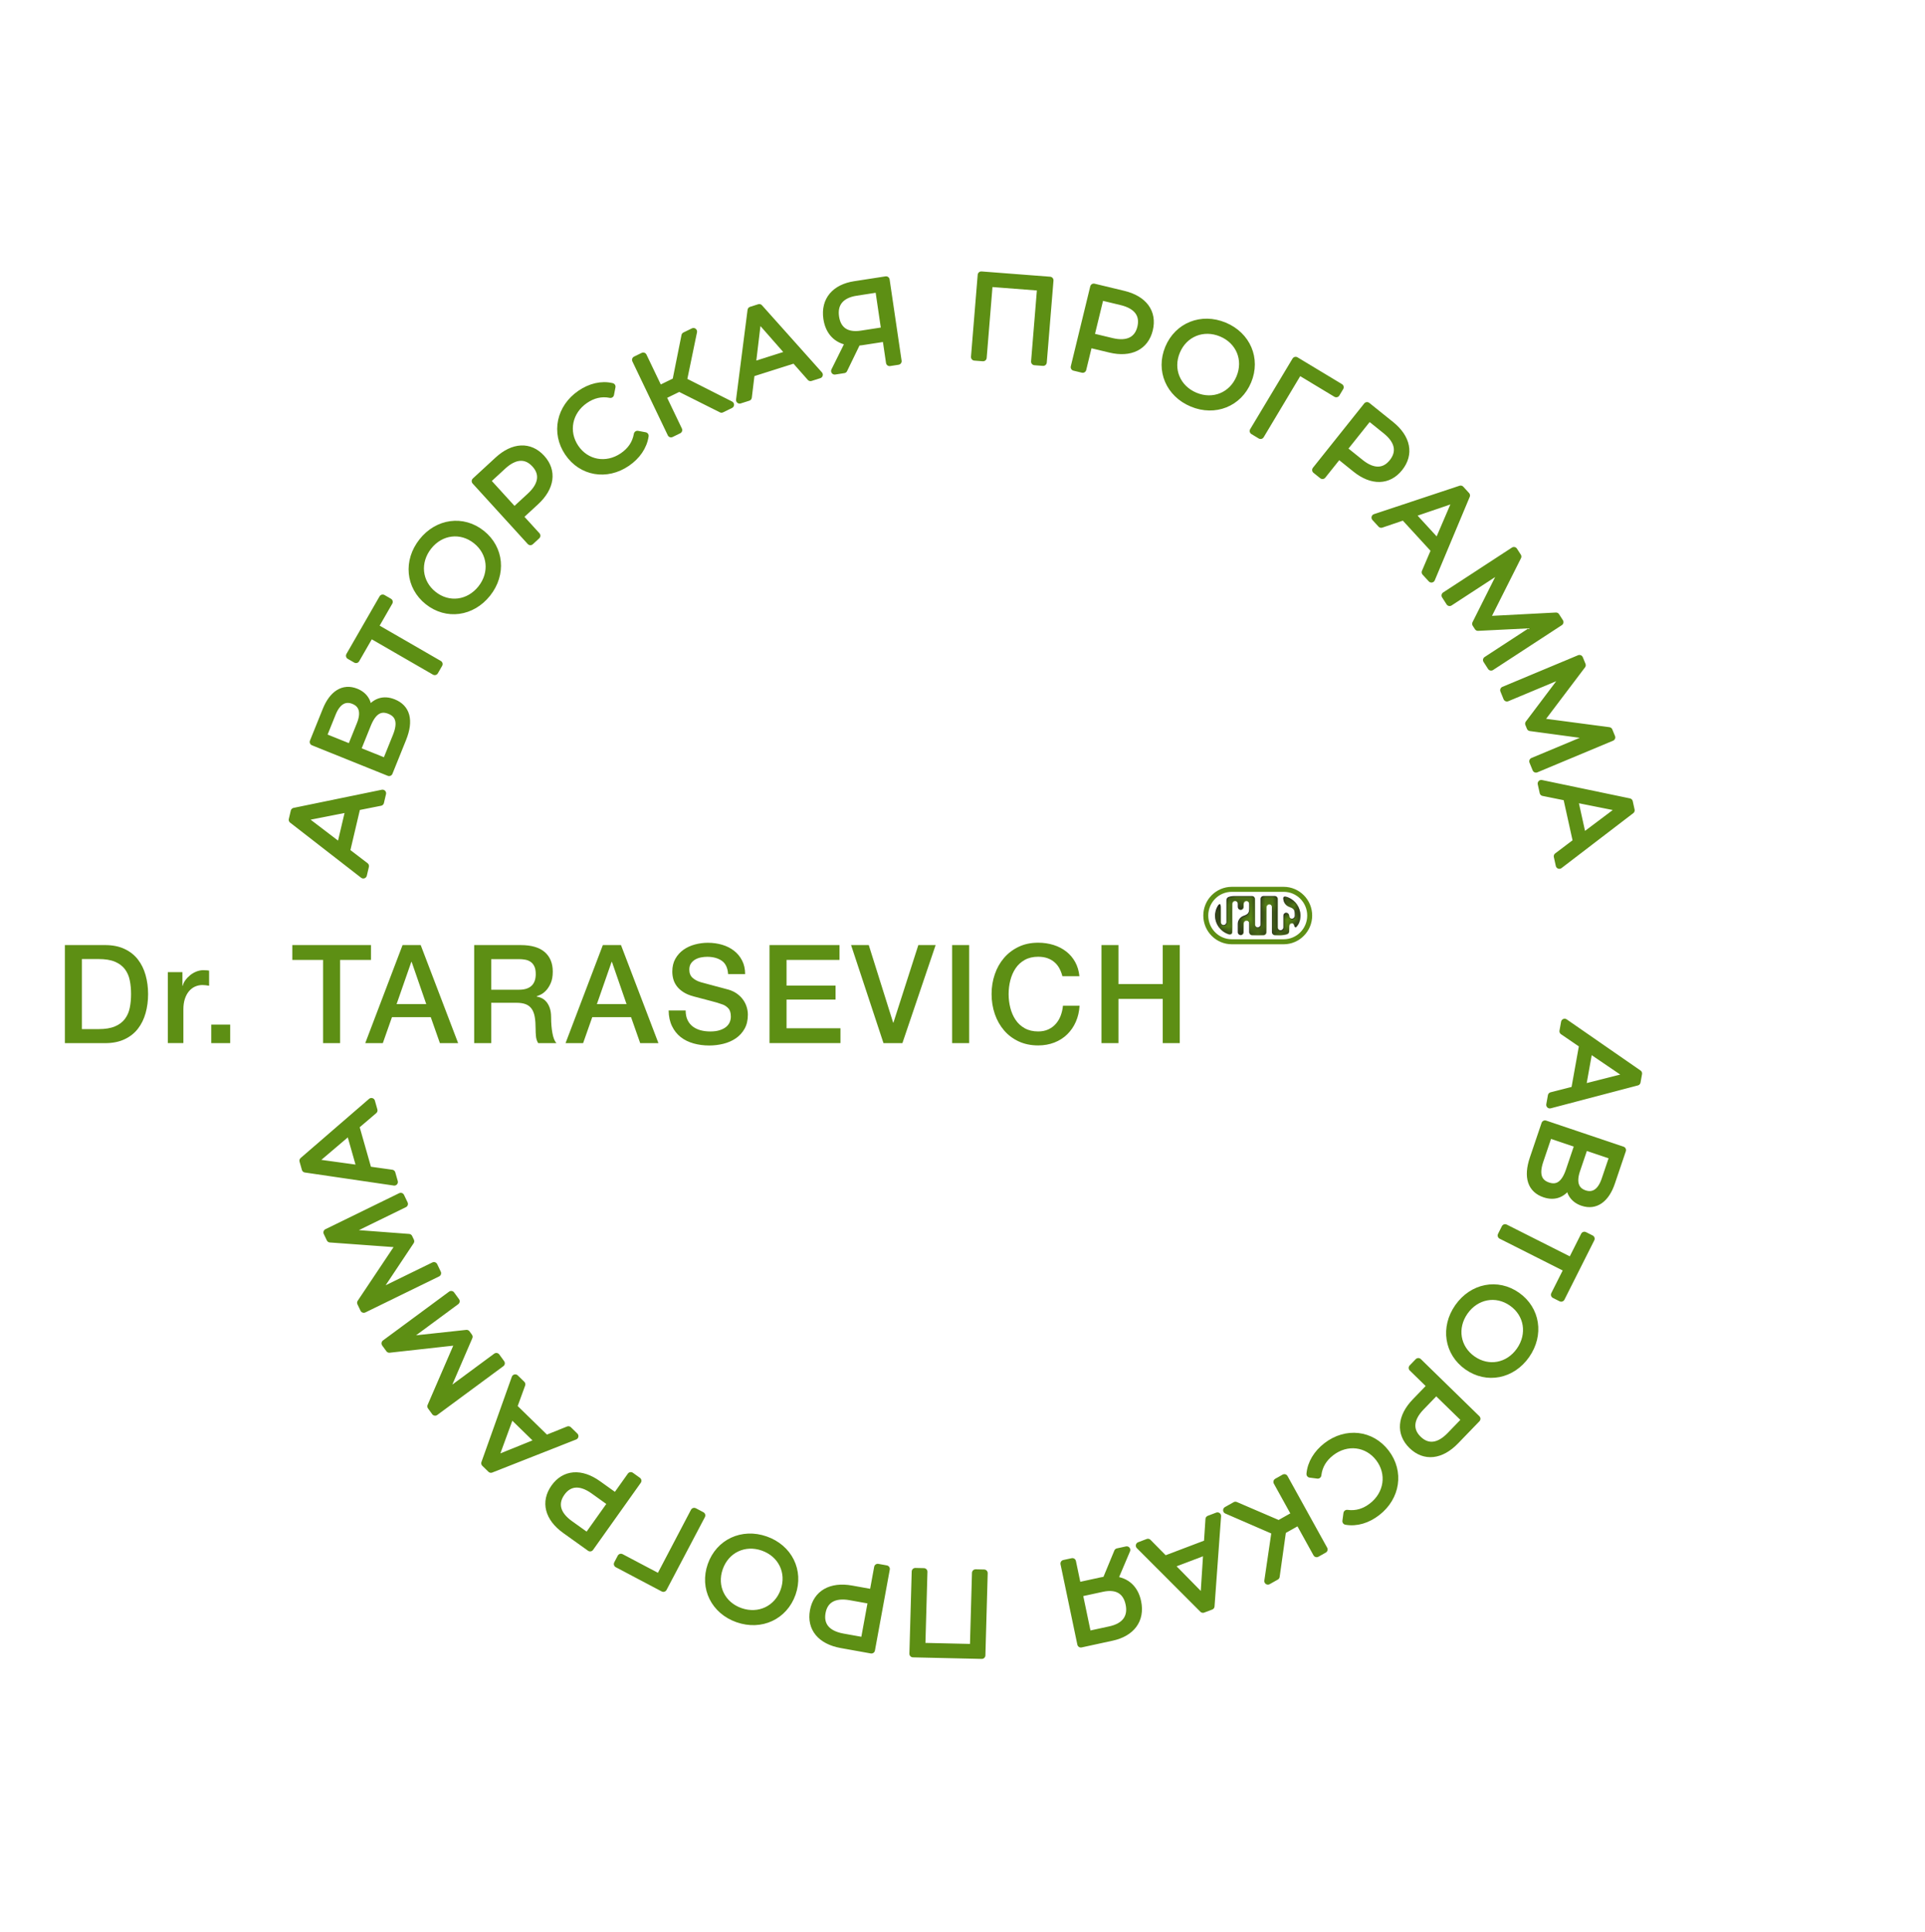 <?xml version="1.0" encoding="UTF-8"?> <svg xmlns="http://www.w3.org/2000/svg" width="267" height="268" viewBox="0 0 267 268" fill="none"> <mask id="path-1-outside-1_188_1156" maskUnits="userSpaceOnUse" x="6.358" y="6.481" width="254.237" height="255.252" fill="black"> <rect fill="white" x="6.358" y="6.481" width="254.237" height="255.252"></rect> <path d="M52.763 111.264L49.5 111.912L48.043 118.103L50.678 120.121L50.391 121.343L40.547 113.7L40.82 112.541L53.054 110.025L52.763 111.264ZM47.198 117.454L48.453 112.121L41.896 113.41L47.198 117.454Z"></path> <path d="M51.079 98.677C51.977 97.316 53.174 96.901 54.57 97.463C56.372 98.188 56.889 99.891 55.859 102.448L53.968 107.137L43.458 102.906L45.233 98.504C46.129 96.28 47.615 95.278 49.372 95.986C50.588 96.475 51.116 97.461 51.079 98.677ZM44.789 102.159L48.663 103.718L49.968 100.481C50.62 98.862 50.332 97.673 49.056 97.159C47.795 96.652 46.747 97.303 46.094 98.921L44.789 102.159ZM54.973 102.091C55.693 100.306 55.431 99.093 54.05 98.537C52.684 97.987 51.684 98.692 50.964 100.477L49.518 104.063L53.527 105.676L54.973 102.091Z"></path> <path d="M53.08 82.96L53.977 83.478L51.976 86.957L60.891 92.104L60.298 93.136L51.383 87.989L49.382 91.466L48.485 90.948L53.08 82.96Z"></path> <path d="M67.592 82.3C65.447 85.01 61.944 85.469 59.362 83.409C56.78 81.348 56.434 77.819 58.58 75.109C60.705 72.425 64.205 71.943 66.8 74.013C69.395 76.084 69.717 79.615 67.592 82.3ZM66.757 81.633C68.457 79.486 68.165 76.646 66.051 74.959C63.937 73.273 61.115 73.628 59.415 75.776C57.705 77.936 57.987 80.789 60.101 82.475C62.215 84.162 65.046 83.793 66.757 81.633Z"></path> <path d="M69.065 63.836C71.198 61.871 73.474 61.757 75.111 63.553C76.737 65.338 76.425 67.609 74.293 69.574L72.041 71.65L74.453 74.297L73.566 75.114L65.926 66.729L69.065 63.836ZM73.559 68.817C75.237 67.272 75.425 65.688 74.224 64.37C73.002 63.029 71.417 63.079 69.74 64.625L67.511 66.678L71.331 70.871L73.559 68.817Z"></path> <path d="M86.95 64.195C84.128 66.124 80.664 65.526 78.806 62.769C76.948 60.011 77.676 56.546 80.51 54.608C81.881 53.67 83.425 53.282 84.874 53.628L84.669 54.692C83.377 54.435 82.21 54.742 81.135 55.477C78.865 57.03 78.282 59.865 79.787 62.098C81.291 64.331 84.121 64.832 86.392 63.279C87.466 62.544 88.18 61.565 88.412 60.248L89.469 60.448C89.252 61.932 88.333 63.249 86.95 64.195Z"></path> <path d="M100.072 56.742L94.211 53.804L91.874 54.946L94.126 59.647L93.074 60.161L88.163 49.91L89.215 49.396L91.418 53.994L93.755 52.852L95.015 46.562L96.184 45.992L94.77 52.826L101.313 56.135L100.072 56.742Z"></path> <path d="M112.418 52.36L110.221 49.868L104.183 51.783L103.78 55.1L102.588 55.478L104.184 43.034L105.314 42.675L113.625 51.977L112.418 52.36ZM104.314 50.718L109.515 49.068L105.111 44.053L104.314 50.718Z"></path> <path d="M118.536 39.499L122.896 38.825L124.558 50.096L123.388 50.277L122.885 46.863L119.534 47.382C119.31 47.416 119.099 47.432 118.888 47.448L117.04 51.258L115.773 51.454L117.783 47.405C116.074 47.159 114.971 46.012 114.7 44.177C114.323 41.617 115.859 39.913 118.536 39.499ZM115.882 43.961C116.152 45.797 117.397 46.675 119.481 46.352L122.735 45.849L121.878 40.036L118.736 40.522C116.652 40.845 115.599 42.045 115.882 43.961Z"></path> <path d="M136.106 38.146L145.62 38.878L144.689 50.248L143.51 50.157L144.355 39.827L137.2 39.276L136.355 49.607L135.176 49.516L136.106 38.146Z"></path> <path d="M155.83 40.825C158.632 41.498 159.985 43.333 159.407 45.71C158.832 48.071 156.785 49.088 153.983 48.414L151.024 47.703L150.172 51.205L149.007 50.924L151.706 39.833L155.83 40.825ZM154.202 47.377C156.406 47.907 157.818 47.173 158.242 45.43C158.674 43.655 157.756 42.361 155.552 41.831L152.624 41.127L151.275 46.673L154.202 47.377Z"></path> <path d="M165.357 55.929C162.189 54.612 160.811 51.353 162.09 48.281C163.369 45.209 166.653 43.89 169.821 45.208C172.96 46.514 174.359 49.763 173.073 52.85C171.788 55.937 168.495 57.235 165.357 55.929ZM165.771 54.936C168.281 55.98 170.92 54.905 171.967 52.39C173.015 49.876 171.918 47.246 169.408 46.202C166.882 45.151 164.228 46.22 163.181 48.735C162.133 51.25 163.245 53.885 165.771 54.936Z"></path> <path d="M185.876 53.707L185.339 54.602L180.168 51.485L174.844 60.387L173.832 59.777L179.708 49.988L185.876 53.707Z"></path> <path d="M192.918 58.926C195.164 60.732 195.613 62.975 194.088 64.887C192.573 66.786 190.295 66.837 188.048 65.031L185.676 63.123L183.429 65.94L182.495 65.189L189.611 56.268L192.918 58.926ZM188.684 64.182C190.451 65.603 192.035 65.538 193.154 64.136C194.292 62.708 194.009 61.142 192.242 59.721L189.895 57.834L186.337 62.295L188.684 64.182Z"></path> <path d="M197.687 79.366L198.999 76.29L194.726 71.634L191.573 72.704L190.729 71.785L202.593 67.846L203.393 68.718L198.542 80.297L197.687 79.366ZM195.738 71.291L199.42 75.303L202.068 69.129L195.738 71.291Z"></path> <path d="M215.821 85.454L216.356 86.287L206.816 92.511L206.193 91.542L213.826 86.562L204.995 86.997L204.688 86.519L208.656 78.604L201.064 83.557L200.442 82.588L209.982 76.363L210.517 77.196L206.109 85.961L215.821 85.454Z"></path> <path d="M223.166 101.355L223.541 102.272L213.044 106.658L212.608 105.591L221.005 102.082L212.252 100.898L212.037 100.371L217.364 93.303L209.012 96.794L208.576 95.726L219.072 91.34L219.447 92.257L213.533 100.081L223.166 101.355Z"></path> <path d="M216.008 118.764L218.671 116.752L217.301 110.558L214.048 109.901L213.777 108.678L225.976 111.225L226.232 112.385L216.282 120.003L216.008 118.764ZM218.345 110.77L219.525 116.106L224.884 112.076L218.345 110.77Z"></path> <path d="M215.19 151.983L218.414 151.159L219.537 144.9L216.796 143.029L217.018 141.793L227.26 148.889L227.05 150.06L214.965 153.235L215.19 151.983ZM220.416 145.502L219.449 150.894L225.929 149.251L220.416 145.502Z"></path> <path d="M217.66 164.173C216.841 165.584 215.669 166.067 214.243 165.586C212.402 164.966 211.788 163.296 212.672 160.685L214.294 155.896L225.031 159.514L223.509 164.01C222.74 166.281 221.313 167.366 219.518 166.761C218.276 166.343 217.693 165.389 217.66 164.173ZM223.744 160.337L219.787 159.003L218.667 162.31C218.108 163.963 218.464 165.132 219.767 165.572C221.056 166.006 222.065 165.296 222.625 163.643L223.744 160.337ZM213.577 160.99C212.96 162.813 213.29 164.009 214.701 164.484C216.097 164.955 217.056 164.193 217.673 162.37L218.912 158.709L214.817 157.329L213.577 160.99Z"></path> <path d="M216.541 180.038L215.616 179.572L217.419 175.987L208.226 171.354L208.761 170.291L217.954 174.923L219.757 171.338L220.682 171.805L216.541 180.038Z"></path> <path d="M202.257 181.303C204.24 178.472 207.71 177.805 210.41 179.708C213.11 181.61 213.662 185.111 211.68 187.943C209.715 190.748 206.249 191.437 203.536 189.525C200.822 187.614 200.293 184.108 202.257 181.303ZM203.13 181.919C201.559 184.163 202.018 186.98 204.228 188.537C206.438 190.094 209.235 189.572 210.806 187.327C212.387 185.07 211.938 182.24 209.727 180.683C207.517 179.125 204.711 179.661 203.13 181.919Z"></path> <path d="M201.872 199.849C199.856 201.935 197.59 202.183 195.851 200.485C194.123 198.8 194.303 196.515 196.318 194.429L198.447 192.226L195.884 189.725L196.722 188.858L204.838 196.778L201.872 199.849ZM197.094 195.141C195.509 196.782 195.413 198.373 196.689 199.618C197.987 200.885 199.567 200.742 201.152 199.101L203.258 196.921L199.2 192.961L197.094 195.141Z"></path> <path d="M184.007 200.557C186.713 198.467 190.207 198.862 192.222 201.505C194.237 204.149 193.711 207.649 190.992 209.749C189.677 210.765 188.158 211.242 186.69 210.982L186.834 209.908C188.139 210.089 189.286 209.714 190.317 208.918C192.495 207.236 192.913 204.373 191.281 202.232C189.65 200.091 186.795 199.756 184.617 201.438C183.586 202.235 182.93 203.254 182.775 204.582L181.708 204.444C181.838 202.95 182.68 201.583 184.007 200.557Z"></path> <path d="M171.353 208.783L177.376 211.371L179.644 210.094L177.122 205.535L178.143 204.961L183.642 214.903L182.621 215.477L180.155 211.018L177.887 212.294L176.994 218.645L175.86 219.283L176.874 212.38L170.148 209.461L171.353 208.783Z"></path> <path d="M159.221 213.922L161.553 216.287L167.478 214.039L167.698 210.705L168.867 210.261L167.959 222.772L166.85 223.193L158.037 214.371L159.221 213.922ZM167.406 215.109L162.302 217.045L166.977 221.806L167.406 215.109Z"></path> <path d="M154.233 227.067L149.919 228.004L147.585 216.858L148.743 216.607L149.45 219.983L152.764 219.263C152.986 219.215 153.196 219.186 153.405 219.157L155.023 215.243L156.276 214.971L154.511 219.133C156.232 219.276 157.403 220.353 157.783 222.168C158.313 224.7 156.881 226.492 154.233 227.067ZM156.616 222.455C156.236 220.64 154.941 219.839 152.879 220.287L149.66 220.986L150.863 226.734L153.972 226.059C156.033 225.611 157.013 224.35 156.616 222.455Z"></path> <path d="M136.176 229.585L126.634 229.369L126.955 217.968L128.138 217.995L127.846 228.353L135.023 228.516L135.314 218.157L136.496 218.184L136.176 229.585Z"></path> <path d="M116.687 228.084C113.85 227.574 112.394 225.822 112.835 223.416C113.273 221.026 115.259 219.892 118.095 220.402L121.092 220.94L121.741 217.396L122.921 217.608L120.863 228.834L116.687 228.084ZM117.936 221.45C115.705 221.049 114.337 221.864 114.014 223.628C113.685 225.424 114.676 226.662 116.907 227.063L119.871 227.595L120.9 221.982L117.936 221.45Z"></path> <path d="M106.173 213.57C109.412 214.703 110.974 217.876 109.871 221.015C108.768 224.155 105.563 225.66 102.325 224.527C99.116 223.404 97.534 220.241 98.642 217.087C99.75 213.932 102.965 212.447 106.173 213.57ZM105.817 214.586C103.25 213.688 100.675 214.912 99.773 217.482C98.87 220.052 100.115 222.613 102.681 223.511C105.263 224.414 107.853 223.195 108.756 220.625C109.659 218.055 108.399 215.489 105.817 214.586Z"></path> <path d="M85.64 216.923L86.126 215.999L91.465 218.818L96.284 209.632L97.329 210.184L92.009 220.286L85.64 216.923Z"></path> <path d="M78.401 212.206C76.058 210.529 75.487 208.315 76.905 206.322C78.313 204.342 80.585 204.164 82.929 205.841L85.404 207.613L87.492 204.676L88.466 205.374L81.851 214.676L78.401 212.206ZM82.341 206.724C80.498 205.405 78.919 205.558 77.879 207.019C76.82 208.508 77.19 210.055 79.033 211.375L81.481 213.128L84.789 208.477L82.341 206.724Z"></path> <path d="M72.368 192.002L71.224 195.145L75.746 199.557L78.837 198.316L79.73 199.187L68.094 203.771L67.248 202.945L71.463 191.12L72.368 192.002ZM74.754 199.955L70.858 196.153L68.548 202.461L74.754 199.955Z"></path> <path d="M53.997 187.119L53.414 186.319L62.582 179.55L63.26 180.481L55.926 185.896L64.719 184.947L65.053 185.406L61.548 193.537L68.844 188.15L69.521 189.081L60.353 195.85L59.771 195.051L63.667 186.046L53.997 187.119Z"></path> <path d="M45.786 171.828L45.358 170.935L55.584 165.939L56.083 166.979L47.902 170.976L56.712 171.641L56.957 172.154L52.05 179.521L60.187 175.546L60.685 176.586L50.459 181.581L50.031 180.688L55.48 172.532L45.786 171.828Z"></path> <path d="M51.862 154.006L49.322 156.173L51.057 162.272L54.345 162.733L54.688 163.937L42.356 162.127L42.031 160.985L51.515 152.787L51.862 154.006ZM50.002 162.124L48.507 156.869L43.395 161.213L50.002 162.124Z"></path> </mask> <path d="M52.763 111.264L49.5 111.912L48.043 118.103L50.678 120.121L50.391 121.343L40.547 113.7L40.82 112.541L53.054 110.025L52.763 111.264ZM47.198 117.454L48.453 112.121L41.896 113.41L47.198 117.454Z" fill="#5D8F14"></path> <path d="M51.079 98.677C51.977 97.316 53.174 96.901 54.57 97.463C56.372 98.188 56.889 99.891 55.859 102.448L53.968 107.137L43.458 102.906L45.233 98.504C46.129 96.28 47.615 95.278 49.372 95.986C50.588 96.475 51.116 97.461 51.079 98.677ZM44.789 102.159L48.663 103.718L49.968 100.481C50.62 98.862 50.332 97.673 49.056 97.159C47.795 96.652 46.747 97.303 46.094 98.921L44.789 102.159ZM54.973 102.091C55.693 100.306 55.431 99.093 54.05 98.537C52.684 97.987 51.684 98.692 50.964 100.477L49.518 104.063L53.527 105.676L54.973 102.091Z" fill="#5D8F14"></path> <path d="M53.08 82.96L53.977 83.478L51.976 86.957L60.891 92.104L60.298 93.136L51.383 87.989L49.382 91.466L48.485 90.948L53.08 82.96Z" fill="#5D8F14"></path> <path d="M67.592 82.3C65.447 85.01 61.944 85.469 59.362 83.409C56.78 81.348 56.434 77.819 58.58 75.109C60.705 72.425 64.205 71.943 66.8 74.013C69.395 76.084 69.717 79.615 67.592 82.3ZM66.757 81.633C68.457 79.486 68.165 76.646 66.051 74.959C63.937 73.273 61.115 73.628 59.415 75.776C57.705 77.936 57.987 80.789 60.101 82.475C62.215 84.162 65.046 83.793 66.757 81.633Z" fill="#5D8F14"></path> <path d="M69.065 63.836C71.198 61.871 73.474 61.757 75.111 63.553C76.737 65.338 76.425 67.609 74.293 69.574L72.041 71.65L74.453 74.297L73.566 75.114L65.926 66.729L69.065 63.836ZM73.559 68.817C75.237 67.272 75.425 65.688 74.224 64.37C73.002 63.029 71.417 63.079 69.74 64.625L67.511 66.678L71.331 70.871L73.559 68.817Z" fill="#5D8F14"></path> <path d="M86.95 64.195C84.128 66.124 80.664 65.526 78.806 62.769C76.948 60.011 77.676 56.546 80.51 54.608C81.881 53.67 83.425 53.282 84.874 53.628L84.669 54.692C83.377 54.435 82.21 54.742 81.135 55.477C78.865 57.03 78.282 59.865 79.787 62.098C81.291 64.331 84.121 64.832 86.392 63.279C87.466 62.544 88.18 61.565 88.412 60.248L89.469 60.448C89.252 61.932 88.333 63.249 86.95 64.195Z" fill="#5D8F14"></path> <path d="M100.072 56.742L94.211 53.804L91.874 54.946L94.126 59.647L93.074 60.161L88.163 49.91L89.215 49.396L91.418 53.994L93.755 52.852L95.015 46.562L96.184 45.992L94.77 52.826L101.313 56.135L100.072 56.742Z" fill="#5D8F14"></path> <path d="M112.418 52.36L110.221 49.868L104.183 51.783L103.78 55.1L102.588 55.478L104.184 43.034L105.314 42.675L113.625 51.977L112.418 52.36ZM104.314 50.718L109.515 49.068L105.111 44.053L104.314 50.718Z" fill="#5D8F14"></path> <path d="M118.536 39.499L122.896 38.825L124.558 50.096L123.388 50.277L122.885 46.863L119.534 47.382C119.31 47.416 119.099 47.432 118.888 47.448L117.04 51.258L115.773 51.454L117.783 47.405C116.074 47.159 114.971 46.012 114.7 44.177C114.323 41.617 115.859 39.913 118.536 39.499ZM115.882 43.961C116.152 45.797 117.397 46.675 119.481 46.352L122.735 45.849L121.878 40.036L118.736 40.522C116.652 40.845 115.599 42.045 115.882 43.961Z" fill="#5D8F14"></path> <path d="M136.106 38.146L145.62 38.878L144.689 50.248L143.51 50.157L144.355 39.827L137.2 39.276L136.355 49.607L135.176 49.516L136.106 38.146Z" fill="#5D8F14"></path> <path d="M155.83 40.825C158.632 41.498 159.985 43.333 159.407 45.71C158.832 48.071 156.785 49.088 153.983 48.414L151.024 47.703L150.172 51.205L149.007 50.924L151.706 39.833L155.83 40.825ZM154.202 47.377C156.406 47.907 157.818 47.173 158.242 45.43C158.674 43.655 157.756 42.361 155.552 41.831L152.624 41.127L151.275 46.673L154.202 47.377Z" fill="#5D8F14"></path> <path d="M165.357 55.929C162.189 54.612 160.811 51.353 162.09 48.281C163.369 45.209 166.653 43.89 169.821 45.208C172.96 46.514 174.359 49.763 173.073 52.85C171.788 55.937 168.495 57.235 165.357 55.929ZM165.771 54.936C168.281 55.98 170.92 54.905 171.967 52.39C173.015 49.876 171.918 47.246 169.408 46.202C166.882 45.151 164.228 46.22 163.181 48.735C162.133 51.25 163.245 53.885 165.771 54.936Z" fill="#5D8F14"></path> <path d="M185.876 53.707L185.339 54.602L180.168 51.485L174.844 60.387L173.832 59.777L179.708 49.988L185.876 53.707Z" fill="#5D8F14"></path> <path d="M192.918 58.926C195.164 60.732 195.613 62.975 194.088 64.887C192.573 66.786 190.295 66.837 188.048 65.031L185.676 63.123L183.429 65.94L182.495 65.189L189.611 56.268L192.918 58.926ZM188.684 64.182C190.451 65.603 192.035 65.538 193.154 64.136C194.292 62.708 194.009 61.142 192.242 59.721L189.895 57.834L186.337 62.295L188.684 64.182Z" fill="#5D8F14"></path> <path d="M197.687 79.366L198.999 76.29L194.726 71.634L191.573 72.704L190.729 71.785L202.593 67.846L203.393 68.718L198.542 80.297L197.687 79.366ZM195.738 71.291L199.42 75.303L202.068 69.129L195.738 71.291Z" fill="#5D8F14"></path> <path d="M215.821 85.454L216.356 86.287L206.816 92.511L206.193 91.542L213.826 86.562L204.995 86.997L204.688 86.519L208.656 78.604L201.064 83.557L200.442 82.588L209.982 76.363L210.517 77.196L206.109 85.961L215.821 85.454Z" fill="#5D8F14"></path> <path d="M223.166 101.355L223.541 102.272L213.044 106.658L212.608 105.591L221.005 102.082L212.252 100.898L212.037 100.371L217.364 93.303L209.012 96.794L208.576 95.726L219.072 91.34L219.447 92.257L213.533 100.081L223.166 101.355Z" fill="#5D8F14"></path> <path d="M216.008 118.764L218.671 116.752L217.301 110.558L214.048 109.901L213.777 108.678L225.976 111.225L226.232 112.385L216.282 120.003L216.008 118.764ZM218.345 110.77L219.525 116.106L224.884 112.076L218.345 110.77Z" fill="#5D8F14"></path> <path d="M215.19 151.983L218.414 151.159L219.537 144.9L216.796 143.029L217.018 141.793L227.26 148.889L227.05 150.06L214.965 153.235L215.19 151.983ZM220.416 145.502L219.449 150.894L225.929 149.251L220.416 145.502Z" fill="#5D8F14"></path> <path d="M217.66 164.173C216.841 165.584 215.669 166.067 214.243 165.586C212.402 164.966 211.788 163.296 212.672 160.685L214.294 155.896L225.031 159.514L223.509 164.01C222.74 166.281 221.313 167.366 219.518 166.761C218.276 166.343 217.693 165.389 217.66 164.173ZM223.744 160.337L219.787 159.003L218.667 162.31C218.108 163.963 218.464 165.132 219.767 165.572C221.056 166.006 222.065 165.296 222.625 163.643L223.744 160.337ZM213.577 160.99C212.96 162.813 213.29 164.009 214.701 164.484C216.097 164.955 217.056 164.193 217.673 162.37L218.912 158.709L214.817 157.329L213.577 160.99Z" fill="#5D8F14"></path> <path d="M216.541 180.038L215.616 179.572L217.419 175.987L208.226 171.354L208.761 170.291L217.954 174.923L219.757 171.338L220.682 171.805L216.541 180.038Z" fill="#5D8F14"></path> <path d="M202.257 181.303C204.24 178.472 207.71 177.805 210.41 179.708C213.11 181.61 213.662 185.111 211.68 187.943C209.715 190.748 206.249 191.437 203.536 189.525C200.822 187.614 200.293 184.108 202.257 181.303ZM203.13 181.919C201.559 184.163 202.018 186.98 204.228 188.537C206.438 190.094 209.235 189.572 210.806 187.327C212.387 185.07 211.938 182.24 209.727 180.683C207.517 179.125 204.711 179.661 203.13 181.919Z" fill="#5D8F14"></path> <path d="M201.872 199.849C199.856 201.935 197.59 202.183 195.851 200.485C194.123 198.8 194.303 196.515 196.318 194.429L198.447 192.226L195.884 189.725L196.722 188.858L204.838 196.778L201.872 199.849ZM197.094 195.141C195.509 196.782 195.413 198.373 196.689 199.618C197.987 200.885 199.567 200.742 201.152 199.101L203.258 196.921L199.2 192.961L197.094 195.141Z" fill="#5D8F14"></path> <path d="M184.007 200.557C186.713 198.467 190.207 198.862 192.222 201.505C194.237 204.149 193.711 207.649 190.992 209.749C189.677 210.765 188.158 211.242 186.69 210.982L186.834 209.908C188.139 210.089 189.286 209.714 190.317 208.918C192.495 207.236 192.913 204.373 191.281 202.232C189.65 200.091 186.795 199.756 184.617 201.438C183.586 202.235 182.93 203.254 182.775 204.582L181.708 204.444C181.838 202.95 182.68 201.583 184.007 200.557Z" fill="#5D8F14"></path> <path d="M171.353 208.783L177.376 211.371L179.644 210.094L177.122 205.535L178.143 204.961L183.642 214.903L182.621 215.477L180.155 211.018L177.887 212.294L176.994 218.645L175.86 219.283L176.874 212.38L170.148 209.461L171.353 208.783Z" fill="#5D8F14"></path> <path d="M159.221 213.922L161.553 216.287L167.478 214.039L167.698 210.705L168.867 210.261L167.959 222.772L166.85 223.193L158.037 214.371L159.221 213.922ZM167.406 215.109L162.302 217.045L166.977 221.806L167.406 215.109Z" fill="#5D8F14"></path> <path d="M154.233 227.067L149.919 228.004L147.585 216.858L148.743 216.607L149.45 219.983L152.764 219.263C152.986 219.215 153.196 219.186 153.405 219.157L155.023 215.243L156.276 214.971L154.511 219.133C156.232 219.276 157.403 220.353 157.783 222.168C158.313 224.7 156.881 226.492 154.233 227.067ZM156.616 222.455C156.236 220.64 154.941 219.839 152.879 220.287L149.66 220.986L150.863 226.734L153.972 226.059C156.033 225.611 157.013 224.35 156.616 222.455Z" fill="#5D8F14"></path> <path d="M136.176 229.585L126.634 229.369L126.955 217.968L128.138 217.995L127.846 228.353L135.023 228.516L135.314 218.157L136.496 218.184L136.176 229.585Z" fill="#5D8F14"></path> <path d="M116.687 228.084C113.85 227.574 112.394 225.822 112.835 223.416C113.273 221.026 115.259 219.892 118.095 220.402L121.092 220.94L121.741 217.396L122.921 217.608L120.863 228.834L116.687 228.084ZM117.936 221.45C115.705 221.049 114.337 221.864 114.014 223.628C113.685 225.424 114.676 226.662 116.907 227.063L119.871 227.595L120.9 221.982L117.936 221.45Z" fill="#5D8F14"></path> <path d="M106.173 213.57C109.412 214.703 110.974 217.876 109.871 221.015C108.768 224.155 105.563 225.66 102.325 224.527C99.116 223.404 97.534 220.241 98.642 217.087C99.75 213.932 102.965 212.447 106.173 213.57ZM105.817 214.586C103.25 213.688 100.675 214.912 99.773 217.482C98.87 220.052 100.115 222.613 102.681 223.511C105.263 224.414 107.853 223.195 108.756 220.625C109.659 218.055 108.399 215.489 105.817 214.586Z" fill="#5D8F14"></path> <path d="M85.64 216.923L86.126 215.999L91.465 218.818L96.284 209.632L97.329 210.184L92.009 220.286L85.64 216.923Z" fill="#5D8F14"></path> <path d="M78.401 212.206C76.058 210.529 75.487 208.315 76.905 206.322C78.313 204.342 80.585 204.164 82.929 205.841L85.404 207.613L87.492 204.676L88.466 205.374L81.851 214.676L78.401 212.206ZM82.341 206.724C80.498 205.405 78.919 205.558 77.879 207.019C76.82 208.508 77.19 210.055 79.033 211.375L81.481 213.128L84.789 208.477L82.341 206.724Z" fill="#5D8F14"></path> <path d="M72.368 192.002L71.224 195.145L75.746 199.557L78.837 198.316L79.73 199.187L68.094 203.771L67.248 202.945L71.463 191.12L72.368 192.002ZM74.754 199.955L70.858 196.153L68.548 202.461L74.754 199.955Z" fill="#5D8F14"></path> <path d="M53.997 187.119L53.414 186.319L62.582 179.55L63.26 180.481L55.926 185.896L64.719 184.947L65.053 185.406L61.548 193.537L68.844 188.15L69.521 189.081L60.353 195.85L59.771 195.051L63.667 186.046L53.997 187.119Z" fill="#5D8F14"></path> <path d="M45.786 171.828L45.358 170.935L55.584 165.939L56.083 166.979L47.902 170.976L56.712 171.641L56.957 172.154L52.05 179.521L60.187 175.546L60.685 176.586L50.459 181.581L50.031 180.688L55.48 172.532L45.786 171.828Z" fill="#5D8F14"></path> <path d="M51.862 154.006L49.322 156.173L51.057 162.272L54.345 162.733L54.688 163.937L42.356 162.127L42.031 160.985L51.515 152.787L51.862 154.006ZM50.002 162.124L48.507 156.869L43.395 161.213L50.002 162.124Z" fill="#5D8F14"></path> <path d="M52.763 111.264L49.5 111.912L48.043 118.103L50.678 120.121L50.391 121.343L40.547 113.7L40.82 112.541L53.054 110.025L52.763 111.264ZM47.198 117.454L48.453 112.121L41.896 113.41L47.198 117.454Z" stroke="#5D8F14" stroke-linejoin="round" mask="url(#path-1-outside-1_188_1156)"></path> <path d="M51.079 98.677C51.977 97.316 53.174 96.901 54.57 97.463C56.372 98.188 56.889 99.891 55.859 102.448L53.968 107.137L43.458 102.906L45.233 98.504C46.129 96.28 47.615 95.278 49.372 95.986C50.588 96.475 51.116 97.461 51.079 98.677ZM44.789 102.159L48.663 103.718L49.968 100.481C50.62 98.862 50.332 97.673 49.056 97.159C47.795 96.652 46.747 97.303 46.094 98.921L44.789 102.159ZM54.973 102.091C55.693 100.306 55.431 99.093 54.05 98.537C52.684 97.987 51.684 98.692 50.964 100.477L49.518 104.063L53.527 105.676L54.973 102.091Z" stroke="#5D8F14" stroke-linejoin="round" mask="url(#path-1-outside-1_188_1156)"></path> <path d="M53.08 82.96L53.977 83.478L51.976 86.957L60.891 92.104L60.298 93.136L51.383 87.989L49.382 91.466L48.485 90.948L53.08 82.96Z" stroke="#5D8F14" stroke-linejoin="round" mask="url(#path-1-outside-1_188_1156)"></path> <path d="M67.592 82.3C65.447 85.01 61.944 85.469 59.362 83.409C56.78 81.348 56.434 77.819 58.58 75.109C60.705 72.425 64.205 71.943 66.8 74.013C69.395 76.084 69.717 79.615 67.592 82.3ZM66.757 81.633C68.457 79.486 68.165 76.646 66.051 74.959C63.937 73.273 61.115 73.628 59.415 75.776C57.705 77.936 57.987 80.789 60.101 82.475C62.215 84.162 65.046 83.793 66.757 81.633Z" stroke="#5D8F14" stroke-linejoin="round" mask="url(#path-1-outside-1_188_1156)"></path> <path d="M69.065 63.836C71.198 61.871 73.474 61.757 75.111 63.553C76.737 65.338 76.425 67.609 74.293 69.574L72.041 71.65L74.453 74.297L73.566 75.114L65.926 66.729L69.065 63.836ZM73.559 68.817C75.237 67.272 75.425 65.688 74.224 64.37C73.002 63.029 71.417 63.079 69.74 64.625L67.511 66.678L71.331 70.871L73.559 68.817Z" stroke="#5D8F14" stroke-linejoin="round" mask="url(#path-1-outside-1_188_1156)"></path> <path d="M86.95 64.195C84.128 66.124 80.664 65.526 78.806 62.769C76.948 60.011 77.676 56.546 80.51 54.608C81.881 53.67 83.425 53.282 84.874 53.628L84.669 54.692C83.377 54.435 82.21 54.742 81.135 55.477C78.865 57.03 78.282 59.865 79.787 62.098C81.291 64.331 84.121 64.832 86.392 63.279C87.466 62.544 88.18 61.565 88.412 60.248L89.469 60.448C89.252 61.932 88.333 63.249 86.95 64.195Z" stroke="#5D8F14" stroke-linejoin="round" mask="url(#path-1-outside-1_188_1156)"></path> <path d="M100.072 56.742L94.211 53.804L91.874 54.946L94.126 59.647L93.074 60.161L88.163 49.91L89.215 49.396L91.418 53.994L93.755 52.852L95.015 46.562L96.184 45.992L94.77 52.826L101.313 56.135L100.072 56.742Z" stroke="#5D8F14" stroke-linejoin="round" mask="url(#path-1-outside-1_188_1156)"></path> <path d="M112.418 52.36L110.221 49.868L104.183 51.783L103.78 55.1L102.588 55.478L104.184 43.034L105.314 42.675L113.625 51.977L112.418 52.36ZM104.314 50.718L109.515 49.068L105.111 44.053L104.314 50.718Z" stroke="#5D8F14" stroke-linejoin="round" mask="url(#path-1-outside-1_188_1156)"></path> <path d="M118.536 39.499L122.896 38.825L124.558 50.096L123.388 50.277L122.885 46.863L119.534 47.382C119.31 47.416 119.099 47.432 118.888 47.448L117.04 51.258L115.773 51.454L117.783 47.405C116.074 47.159 114.971 46.012 114.7 44.177C114.323 41.617 115.859 39.913 118.536 39.499ZM115.882 43.961C116.152 45.797 117.397 46.675 119.481 46.352L122.735 45.849L121.878 40.036L118.736 40.522C116.652 40.845 115.599 42.045 115.882 43.961Z" stroke="#5D8F14" stroke-linejoin="round" mask="url(#path-1-outside-1_188_1156)"></path> <path d="M136.106 38.146L145.62 38.878L144.689 50.248L143.51 50.157L144.355 39.827L137.2 39.276L136.355 49.607L135.176 49.516L136.106 38.146Z" stroke="#5D8F14" stroke-linejoin="round" mask="url(#path-1-outside-1_188_1156)"></path> <path d="M155.83 40.825C158.632 41.498 159.985 43.333 159.407 45.71C158.832 48.071 156.785 49.088 153.983 48.414L151.024 47.703L150.172 51.205L149.007 50.924L151.706 39.833L155.83 40.825ZM154.202 47.377C156.406 47.907 157.818 47.173 158.242 45.43C158.674 43.655 157.756 42.361 155.552 41.831L152.624 41.127L151.275 46.673L154.202 47.377Z" stroke="#5D8F14" stroke-linejoin="round" mask="url(#path-1-outside-1_188_1156)"></path> <path d="M165.357 55.929C162.189 54.612 160.811 51.353 162.09 48.281C163.369 45.209 166.653 43.89 169.821 45.208C172.96 46.514 174.359 49.763 173.073 52.85C171.788 55.937 168.495 57.235 165.357 55.929ZM165.771 54.936C168.281 55.98 170.92 54.905 171.967 52.39C173.015 49.876 171.918 47.246 169.408 46.202C166.882 45.151 164.228 46.22 163.181 48.735C162.133 51.25 163.245 53.885 165.771 54.936Z" stroke="#5D8F14" stroke-linejoin="round" mask="url(#path-1-outside-1_188_1156)"></path> <path d="M185.876 53.707L185.339 54.602L180.168 51.485L174.844 60.387L173.832 59.777L179.708 49.988L185.876 53.707Z" stroke="#5D8F14" stroke-linejoin="round" mask="url(#path-1-outside-1_188_1156)"></path> <path d="M192.918 58.926C195.164 60.732 195.613 62.975 194.088 64.887C192.573 66.786 190.295 66.837 188.048 65.031L185.676 63.123L183.429 65.94L182.495 65.189L189.611 56.268L192.918 58.926ZM188.684 64.182C190.451 65.603 192.035 65.538 193.154 64.136C194.292 62.708 194.009 61.142 192.242 59.721L189.895 57.834L186.337 62.295L188.684 64.182Z" stroke="#5D8F14" stroke-linejoin="round" mask="url(#path-1-outside-1_188_1156)"></path> <path d="M197.687 79.366L198.999 76.29L194.726 71.634L191.573 72.704L190.729 71.785L202.593 67.846L203.393 68.718L198.542 80.297L197.687 79.366ZM195.738 71.291L199.42 75.303L202.068 69.129L195.738 71.291Z" stroke="#5D8F14" stroke-linejoin="round" mask="url(#path-1-outside-1_188_1156)"></path> <path d="M215.821 85.454L216.356 86.287L206.816 92.511L206.193 91.542L213.826 86.562L204.995 86.997L204.688 86.519L208.656 78.604L201.064 83.557L200.442 82.588L209.982 76.363L210.517 77.196L206.109 85.961L215.821 85.454Z" stroke="#5D8F14" stroke-linejoin="round" mask="url(#path-1-outside-1_188_1156)"></path> <path d="M223.166 101.355L223.541 102.272L213.044 106.658L212.608 105.591L221.005 102.082L212.252 100.898L212.037 100.371L217.364 93.303L209.012 96.794L208.576 95.726L219.072 91.34L219.447 92.257L213.533 100.081L223.166 101.355Z" stroke="#5D8F14" stroke-linejoin="round" mask="url(#path-1-outside-1_188_1156)"></path> <path d="M216.008 118.764L218.671 116.752L217.301 110.558L214.048 109.901L213.777 108.678L225.976 111.225L226.232 112.385L216.282 120.003L216.008 118.764ZM218.345 110.77L219.525 116.106L224.884 112.076L218.345 110.77Z" stroke="#5D8F14" stroke-linejoin="round" mask="url(#path-1-outside-1_188_1156)"></path> <path d="M215.19 151.983L218.414 151.159L219.537 144.9L216.796 143.029L217.018 141.793L227.26 148.889L227.05 150.06L214.965 153.235L215.19 151.983ZM220.416 145.502L219.449 150.894L225.929 149.251L220.416 145.502Z" stroke="#5D8F14" stroke-linejoin="round" mask="url(#path-1-outside-1_188_1156)"></path> <path d="M217.66 164.173C216.841 165.584 215.669 166.067 214.243 165.586C212.402 164.966 211.788 163.296 212.672 160.685L214.294 155.896L225.031 159.514L223.509 164.01C222.74 166.281 221.313 167.366 219.518 166.761C218.276 166.343 217.693 165.389 217.66 164.173ZM223.744 160.337L219.787 159.003L218.667 162.31C218.108 163.963 218.464 165.132 219.767 165.572C221.056 166.006 222.065 165.296 222.625 163.643L223.744 160.337ZM213.577 160.99C212.96 162.813 213.29 164.009 214.701 164.484C216.097 164.955 217.056 164.193 217.673 162.37L218.912 158.709L214.817 157.329L213.577 160.99Z" stroke="#5D8F14" stroke-linejoin="round" mask="url(#path-1-outside-1_188_1156)"></path> <path d="M216.541 180.038L215.616 179.572L217.419 175.987L208.226 171.354L208.761 170.291L217.954 174.923L219.757 171.338L220.682 171.805L216.541 180.038Z" stroke="#5D8F14" stroke-linejoin="round" mask="url(#path-1-outside-1_188_1156)"></path> <path d="M202.257 181.303C204.24 178.472 207.71 177.805 210.41 179.708C213.11 181.61 213.662 185.111 211.68 187.943C209.715 190.748 206.249 191.437 203.536 189.525C200.822 187.614 200.293 184.108 202.257 181.303ZM203.13 181.919C201.559 184.163 202.018 186.98 204.228 188.537C206.438 190.094 209.235 189.572 210.806 187.327C212.387 185.07 211.938 182.24 209.727 180.683C207.517 179.125 204.711 179.661 203.13 181.919Z" stroke="#5D8F14" stroke-linejoin="round" mask="url(#path-1-outside-1_188_1156)"></path> <path d="M201.872 199.849C199.856 201.935 197.59 202.183 195.851 200.485C194.123 198.8 194.303 196.515 196.318 194.429L198.447 192.226L195.884 189.725L196.722 188.858L204.838 196.778L201.872 199.849ZM197.094 195.141C195.509 196.782 195.413 198.373 196.689 199.618C197.987 200.885 199.567 200.742 201.152 199.101L203.258 196.921L199.2 192.961L197.094 195.141Z" stroke="#5D8F14" stroke-linejoin="round" mask="url(#path-1-outside-1_188_1156)"></path> <path d="M184.007 200.557C186.713 198.467 190.207 198.862 192.222 201.505C194.237 204.149 193.711 207.649 190.992 209.749C189.677 210.765 188.158 211.242 186.69 210.982L186.834 209.908C188.139 210.089 189.286 209.714 190.317 208.918C192.495 207.236 192.913 204.373 191.281 202.232C189.65 200.091 186.795 199.756 184.617 201.438C183.586 202.235 182.93 203.254 182.775 204.582L181.708 204.444C181.838 202.95 182.68 201.583 184.007 200.557Z" stroke="#5D8F14" stroke-linejoin="round" mask="url(#path-1-outside-1_188_1156)"></path> <path d="M171.353 208.783L177.376 211.371L179.644 210.094L177.122 205.535L178.143 204.961L183.642 214.903L182.621 215.477L180.155 211.018L177.887 212.294L176.994 218.645L175.86 219.283L176.874 212.38L170.148 209.461L171.353 208.783Z" stroke="#5D8F14" stroke-linejoin="round" mask="url(#path-1-outside-1_188_1156)"></path> <path d="M159.221 213.922L161.553 216.287L167.478 214.039L167.698 210.705L168.867 210.261L167.959 222.772L166.85 223.193L158.037 214.371L159.221 213.922ZM167.406 215.109L162.302 217.045L166.977 221.806L167.406 215.109Z" stroke="#5D8F14" stroke-linejoin="round" mask="url(#path-1-outside-1_188_1156)"></path> <path d="M154.233 227.067L149.919 228.004L147.585 216.858L148.743 216.607L149.45 219.983L152.764 219.263C152.986 219.215 153.196 219.186 153.405 219.157L155.023 215.243L156.276 214.971L154.511 219.133C156.232 219.276 157.403 220.353 157.783 222.168C158.313 224.7 156.881 226.492 154.233 227.067ZM156.616 222.455C156.236 220.64 154.941 219.839 152.879 220.287L149.66 220.986L150.863 226.734L153.972 226.059C156.033 225.611 157.013 224.35 156.616 222.455Z" stroke="#5D8F14" stroke-linejoin="round" mask="url(#path-1-outside-1_188_1156)"></path> <path d="M136.176 229.585L126.634 229.369L126.955 217.968L128.138 217.995L127.846 228.353L135.023 228.516L135.314 218.157L136.496 218.184L136.176 229.585Z" stroke="#5D8F14" stroke-linejoin="round" mask="url(#path-1-outside-1_188_1156)"></path> <path d="M116.687 228.084C113.85 227.574 112.394 225.822 112.835 223.416C113.273 221.026 115.259 219.892 118.095 220.402L121.092 220.94L121.741 217.396L122.921 217.608L120.863 228.834L116.687 228.084ZM117.936 221.45C115.705 221.049 114.337 221.864 114.014 223.628C113.685 225.424 114.676 226.662 116.907 227.063L119.871 227.595L120.9 221.982L117.936 221.45Z" stroke="#5D8F14" stroke-linejoin="round" mask="url(#path-1-outside-1_188_1156)"></path> <path d="M106.173 213.57C109.412 214.703 110.974 217.876 109.871 221.015C108.768 224.155 105.563 225.66 102.325 224.527C99.116 223.404 97.534 220.241 98.642 217.087C99.75 213.932 102.965 212.447 106.173 213.57ZM105.817 214.586C103.25 213.688 100.675 214.912 99.773 217.482C98.87 220.052 100.115 222.613 102.681 223.511C105.263 224.414 107.853 223.195 108.756 220.625C109.659 218.055 108.399 215.489 105.817 214.586Z" stroke="#5D8F14" stroke-linejoin="round" mask="url(#path-1-outside-1_188_1156)"></path> <path d="M85.64 216.923L86.126 215.999L91.465 218.818L96.284 209.632L97.329 210.184L92.009 220.286L85.64 216.923Z" stroke="#5D8F14" stroke-linejoin="round" mask="url(#path-1-outside-1_188_1156)"></path> <path d="M78.401 212.206C76.058 210.529 75.487 208.315 76.905 206.322C78.313 204.342 80.585 204.164 82.929 205.841L85.404 207.613L87.492 204.676L88.466 205.374L81.851 214.676L78.401 212.206ZM82.341 206.724C80.498 205.405 78.919 205.558 77.879 207.019C76.82 208.508 77.19 210.055 79.033 211.375L81.481 213.128L84.789 208.477L82.341 206.724Z" stroke="#5D8F14" stroke-linejoin="round" mask="url(#path-1-outside-1_188_1156)"></path> <path d="M72.368 192.002L71.224 195.145L75.746 199.557L78.837 198.316L79.73 199.187L68.094 203.771L67.248 202.945L71.463 191.12L72.368 192.002ZM74.754 199.955L70.858 196.153L68.548 202.461L74.754 199.955Z" stroke="#5D8F14" stroke-linejoin="round" mask="url(#path-1-outside-1_188_1156)"></path> <path d="M53.997 187.119L53.414 186.319L62.582 179.55L63.26 180.481L55.926 185.896L64.719 184.947L65.053 185.406L61.548 193.537L68.844 188.15L69.521 189.081L60.353 195.85L59.771 195.051L63.667 186.046L53.997 187.119Z" stroke="#5D8F14" stroke-linejoin="round" mask="url(#path-1-outside-1_188_1156)"></path> <path d="M45.786 171.828L45.358 170.935L55.584 165.939L56.083 166.979L47.902 170.976L56.712 171.641L56.957 172.154L52.05 179.521L60.187 175.546L60.685 176.586L50.459 181.581L50.031 180.688L55.48 172.532L45.786 171.828Z" stroke="#5D8F14" stroke-linejoin="round" mask="url(#path-1-outside-1_188_1156)"></path> <path d="M51.862 154.006L49.322 156.173L51.057 162.272L54.345 162.733L54.688 163.937L42.356 162.127L42.031 160.985L51.515 152.787L51.862 154.006ZM50.002 162.124L48.507 156.869L43.395 161.213L50.002 162.124Z" stroke="#5D8F14" stroke-linejoin="round" mask="url(#path-1-outside-1_188_1156)"></path> <g clip-path="url(#clip0_188_1156)"> <path d="M178.051 130.965H170.848C168.669 130.965 166.899 129.176 166.899 126.982C166.899 124.788 168.672 123 170.848 123H178.051C180.23 123 182 124.788 182 126.982C182 129.176 180.227 130.965 178.051 130.965ZM170.848 123.693C169.049 123.693 167.586 125.168 167.586 126.982C167.586 128.797 169.049 130.272 170.848 130.272H178.051C179.85 130.272 181.313 128.797 181.313 126.982C181.313 125.168 179.85 123.693 178.051 123.693H170.848Z" fill="#5D8F14"></path> <path fill-rule="evenodd" clip-rule="evenodd" d="M180.37 126.979C180.37 127.368 180.289 127.741 180.141 128.074C180.115 128.134 180.056 128.233 179.988 128.328C179.909 128.441 179.821 128.553 179.759 128.596C179.69 128.642 179.598 128.599 179.559 128.506C179.487 128.318 179.451 128.028 179.183 128.028C178.918 128.025 178.79 128.206 178.79 128.424V129.176C178.79 129.348 178.685 129.496 178.522 129.549C177.972 129.734 177.383 129.688 176.814 129.688C176.598 129.688 176.421 129.509 176.421 129.292V125.781C176.421 125.56 176.244 125.382 176.028 125.382C175.812 125.382 175.632 125.56 175.632 125.781V129.292C175.632 129.509 175.459 129.688 175.243 129.688H173.653C173.437 129.688 173.263 129.509 173.263 129.292V128.038C173.263 127.82 173.087 127.642 172.867 127.642C172.648 127.642 172.475 127.82 172.475 128.038V129.292C172.475 129.509 172.298 129.688 172.082 129.688C171.866 129.688 171.683 129.519 171.683 129.292V128.15C171.683 127.754 171.879 127.401 172.17 127.187C172.373 127.038 172.57 127.005 172.789 126.903C173.116 126.745 173.263 126.54 173.263 126.025V125.336C173.263 125.115 173.087 124.937 172.867 124.937C172.648 124.937 172.475 125.118 172.475 125.336V125.791C172.475 126.009 172.298 126.187 172.079 126.187C171.859 126.187 171.683 126.009 171.683 125.791V125.336C171.683 125.115 171.506 124.937 171.29 124.937C171.074 124.937 170.894 125.118 170.894 125.336V129.279C170.894 129.546 170.639 129.641 170.38 129.556C169.307 129.203 168.525 128.18 168.525 126.982C168.525 126.903 168.528 126.827 168.535 126.751C168.545 126.616 168.623 126.24 168.731 125.989C168.983 125.412 169.317 125.075 169.317 125.847V127.899C169.317 128.12 169.494 128.299 169.71 128.299C169.926 128.299 170.106 128.12 170.106 127.899V124.93C170.106 124.564 170.282 124.422 170.564 124.356C170.77 124.303 170.986 124.277 171.208 124.277H173.666C173.882 124.277 174.055 124.452 174.055 124.669V128.226C174.055 128.447 174.232 128.625 174.448 128.625C174.664 128.625 174.844 128.447 174.844 128.226V124.666C174.844 124.448 175.017 124.273 175.233 124.273H176.823C177.039 124.273 177.216 124.448 177.216 124.666V128.622C177.216 128.843 177.393 129.021 177.609 129.021C177.825 129.021 178.005 128.843 178.005 128.622V126.989C178.005 126.768 178.181 126.59 178.397 126.59C178.613 126.59 178.793 126.768 178.793 126.989V127.022C178.793 127.24 178.97 127.421 179.186 127.421C179.402 127.421 179.582 127.243 179.582 127.022V126.755C179.582 126.237 179.438 126.032 179.107 125.877C178.888 125.775 178.695 125.742 178.492 125.593C178.319 125.464 178.181 125.293 178.096 125.095C178.024 124.923 177.887 124.438 178.116 124.369C178.201 124.343 178.312 124.339 178.531 124.415C178.587 124.432 178.643 124.452 178.698 124.478C179.677 124.881 180.37 125.857 180.37 126.982V126.979Z" fill="#1D1D1B"></path> <mask id="mask0_188_1156" style="mask-type:luminance" maskUnits="userSpaceOnUse" x="168" y="124" width="13" height="6"> <path d="M180.37 126.979C180.37 127.368 180.289 127.741 180.141 128.074C180.115 128.134 180.056 128.233 179.988 128.328C179.909 128.441 179.821 128.553 179.759 128.596C179.69 128.642 179.598 128.599 179.559 128.506C179.487 128.318 179.451 128.028 179.183 128.028C178.918 128.025 178.79 128.206 178.79 128.424V129.176C178.79 129.348 178.685 129.496 178.522 129.549C177.972 129.734 177.383 129.688 176.814 129.688C176.598 129.688 176.421 129.509 176.421 129.292V125.781C176.421 125.56 176.244 125.382 176.028 125.382C175.812 125.382 175.632 125.56 175.632 125.781V129.292C175.632 129.509 175.459 129.688 175.243 129.688H173.653C173.437 129.688 173.263 129.509 173.263 129.292V128.038C173.263 127.82 173.087 127.642 172.867 127.642C172.648 127.642 172.475 127.82 172.475 128.038V129.292C172.475 129.509 172.298 129.688 172.082 129.688C171.866 129.688 171.683 129.519 171.683 129.292V128.15C171.683 127.754 171.879 127.401 172.17 127.187C172.373 127.038 172.57 127.005 172.789 126.903C173.116 126.745 173.263 126.54 173.263 126.025V125.336C173.263 125.115 173.087 124.937 172.867 124.937C172.648 124.937 172.475 125.118 172.475 125.336V125.791C172.475 126.009 172.298 126.187 172.079 126.187C171.859 126.187 171.683 126.009 171.683 125.791V125.336C171.683 125.115 171.506 124.937 171.29 124.937C171.074 124.937 170.894 125.118 170.894 125.336V129.279C170.894 129.546 170.639 129.641 170.38 129.556C169.307 129.203 168.525 128.18 168.525 126.982C168.525 126.903 168.528 126.827 168.535 126.751C168.545 126.616 168.623 126.24 168.731 125.989C168.983 125.412 169.317 125.075 169.317 125.847V127.899C169.317 128.12 169.494 128.299 169.71 128.299C169.926 128.299 170.106 128.12 170.106 127.899V124.93C170.106 124.564 170.282 124.422 170.564 124.356C170.77 124.303 170.986 124.277 171.208 124.277H173.666C173.882 124.277 174.055 124.452 174.055 124.669V128.226C174.055 128.447 174.232 128.625 174.448 128.625C174.664 128.625 174.844 128.447 174.844 128.226V124.666C174.844 124.448 175.017 124.273 175.233 124.273H176.823C177.039 124.273 177.216 124.448 177.216 124.666V128.622C177.216 128.843 177.393 129.021 177.609 129.021C177.825 129.021 178.005 128.843 178.005 128.622V126.989C178.005 126.768 178.181 126.59 178.397 126.59C178.613 126.59 178.793 126.768 178.793 126.989V127.022C178.793 127.24 178.97 127.421 179.186 127.421C179.402 127.421 179.582 127.243 179.582 127.022V126.755C179.582 126.237 179.438 126.032 179.107 125.877C178.888 125.775 178.695 125.742 178.492 125.593C178.319 125.464 178.181 125.293 178.096 125.095C178.024 124.923 177.887 124.438 178.116 124.369C178.201 124.343 178.312 124.339 178.531 124.415C178.587 124.432 178.643 124.452 178.698 124.478C179.677 124.881 180.37 125.857 180.37 126.982V126.979Z" fill="white"></path> </mask> <g mask="url(#mask0_188_1156)"> <path fill-rule="evenodd" clip-rule="evenodd" d="M180.423 127.048C180.423 127.438 180.341 127.81 180.194 128.144C180.168 128.203 180.109 128.302 180.04 128.398C179.961 128.51 179.873 128.622 179.811 128.665C179.742 128.711 179.651 128.668 179.611 128.576C179.539 128.388 179.503 128.097 179.235 128.097C178.97 128.094 178.842 128.276 178.842 128.493V129.246C178.842 129.417 178.738 129.566 178.574 129.618C178.024 129.803 177.435 129.757 176.866 129.757C176.65 129.757 176.473 129.579 176.473 129.361V125.851C176.473 125.63 176.297 125.451 176.081 125.451C175.865 125.451 175.685 125.63 175.685 125.851V129.361C175.685 129.579 175.511 129.757 175.295 129.757H173.705C173.489 129.757 173.316 129.579 173.316 129.361V128.107C173.316 127.89 173.139 127.711 172.92 127.711C172.7 127.711 172.527 127.89 172.527 128.107V129.361C172.527 129.579 172.35 129.757 172.134 129.757C171.918 129.757 171.735 129.589 171.735 129.361V128.219C171.735 127.824 171.932 127.471 172.223 127.256C172.426 127.108 172.622 127.075 172.841 126.972C173.168 126.814 173.316 126.609 173.316 126.095V125.405C173.316 125.184 173.139 125.006 172.92 125.006C172.7 125.006 172.527 125.187 172.527 125.405V125.86C172.527 126.078 172.35 126.256 172.131 126.256C171.912 126.256 171.735 126.078 171.735 125.86V125.405C171.735 125.184 171.558 125.006 171.343 125.006C171.127 125.006 170.947 125.187 170.947 125.405V129.348C170.947 129.615 170.691 129.711 170.433 129.625C169.36 129.272 168.578 128.249 168.578 127.052C168.578 126.972 168.581 126.896 168.587 126.821C168.597 126.685 168.676 126.309 168.784 126.058C169.036 125.481 169.369 125.145 169.369 125.917V127.969C169.369 128.19 169.546 128.368 169.762 128.368C169.978 128.368 170.158 128.19 170.158 127.969V124.996C170.158 124.63 170.335 124.488 170.616 124.422C170.822 124.369 171.038 124.343 171.261 124.343H173.718C173.934 124.343 174.107 124.518 174.107 124.735V128.292C174.107 128.513 174.284 128.691 174.5 128.691C174.716 128.691 174.896 128.513 174.896 128.292V124.735C174.896 124.518 175.07 124.343 175.285 124.343H176.876C177.092 124.343 177.268 124.518 177.268 124.735V128.691C177.268 128.912 177.445 129.091 177.661 129.091C177.877 129.091 178.057 128.912 178.057 128.691V127.058C178.057 126.837 178.234 126.659 178.45 126.659C178.666 126.659 178.846 126.837 178.846 127.058V127.091C178.846 127.309 179.022 127.49 179.238 127.49C179.454 127.49 179.634 127.312 179.634 127.091V126.824C179.634 126.306 179.49 126.101 179.16 125.946C178.941 125.844 178.747 125.811 178.545 125.663C178.371 125.534 178.234 125.362 178.149 125.164C178.077 124.993 177.939 124.508 178.168 124.438C178.253 124.412 178.365 124.409 178.584 124.485C178.639 124.501 178.695 124.521 178.747 124.547C179.729 124.95 180.423 125.926 180.423 127.052V127.048Z" fill="#5D8F14"></path> </g> <path d="M9 131.08H14.589C15.62 131.08 16.516 131.258 17.272 131.615C18.028 131.971 18.643 132.456 19.124 133.073C19.602 133.69 19.959 134.409 20.191 135.234C20.423 136.059 20.541 136.943 20.541 137.88C20.541 138.817 20.423 139.701 20.191 140.526C19.959 141.351 19.602 142.073 19.124 142.687C18.646 143.304 18.028 143.789 17.272 144.145C16.516 144.502 15.623 144.68 14.589 144.68H9V131.08ZM11.359 142.733H13.682C14.602 142.733 15.355 142.608 15.94 142.361C16.526 142.113 16.984 141.77 17.318 141.331C17.652 140.892 17.877 140.378 17.998 139.787C18.12 139.196 18.178 138.56 18.178 137.873C18.178 137.187 18.12 136.55 17.998 135.96C17.877 135.369 17.652 134.855 17.318 134.416C16.984 133.977 16.526 133.634 15.94 133.386C15.355 133.139 14.602 133.017 13.682 133.017H11.359V142.73V142.733Z" fill="#5D8F14"></path> <path d="M23.276 134.832H25.299V136.735H25.338C25.4 136.468 25.524 136.207 25.708 135.953C25.891 135.699 26.11 135.468 26.369 135.257C26.627 135.049 26.912 134.881 27.229 134.752C27.543 134.627 27.864 134.561 28.191 134.561C28.443 134.561 28.617 134.568 28.712 134.581C28.806 134.594 28.905 134.607 29.003 134.62V136.716C28.852 136.689 28.698 136.669 28.541 136.65C28.384 136.63 28.231 136.62 28.08 136.62C27.714 136.62 27.373 136.692 27.049 136.838C26.725 136.983 26.447 137.201 26.208 137.484C25.97 137.771 25.78 138.121 25.642 138.54C25.505 138.959 25.436 139.441 25.436 139.988V144.674H23.283V134.828L23.276 134.832Z" fill="#5D8F14"></path> <path d="M29.3 142.106H31.925V144.677H29.3V142.106Z" fill="#5D8F14"></path> <path d="M40.541 131.08H51.456V133.136H47.17V144.677H44.811V133.139H40.544V131.083L40.541 131.08Z" fill="#5D8F14"></path> <path d="M55.838 131.08H58.351L63.544 144.677H61.014L59.748 141.077H54.365L53.099 144.677H50.661L55.835 131.08H55.838ZM55.007 139.269H59.123L57.101 133.423H57.045L55.007 139.269Z" fill="#5D8F14"></path> <path d="M65.772 131.08H72.212C73.698 131.08 74.813 131.403 75.556 132.05C76.299 132.697 76.669 133.601 76.669 134.756C76.669 135.402 76.574 135.94 76.384 136.366C76.194 136.791 75.975 137.134 75.723 137.395C75.471 137.656 75.222 137.844 74.977 137.956C74.731 138.071 74.552 138.147 74.437 138.184V138.223C74.637 138.25 74.856 138.312 75.088 138.415C75.32 138.517 75.54 138.678 75.739 138.9C75.942 139.121 76.109 139.411 76.24 139.767C76.371 140.124 76.44 140.566 76.44 141.1C76.44 141.899 76.499 142.628 76.62 143.281C76.737 143.934 76.924 144.403 77.176 144.68H74.647C74.47 144.39 74.365 144.063 74.336 143.71C74.303 143.354 74.29 143.01 74.29 142.681C74.29 142.057 74.251 141.522 74.175 141.07C74.1 140.618 73.963 140.246 73.76 139.945C73.557 139.648 73.285 139.427 72.938 139.289C72.591 139.15 72.147 139.081 71.607 139.081H68.132V144.68H65.769V131.08H65.772ZM68.135 137.27H72.006C72.762 137.27 73.334 137.088 73.724 136.725C74.113 136.362 74.309 135.821 74.309 135.099C74.309 134.666 74.247 134.313 74.12 134.043C73.992 133.769 73.819 133.558 73.599 133.406C73.38 133.254 73.128 133.152 72.844 133.103C72.559 133.053 72.268 133.027 71.966 133.027H68.132V137.273L68.135 137.27Z" fill="#5D8F14"></path> <path d="M83.619 131.08H86.132L91.325 144.677H88.795L87.529 141.077H82.146L80.88 144.677H78.442L83.615 131.08H83.619ZM82.788 139.269H86.904L84.882 133.423H84.826L82.788 139.269Z" fill="#5D8F14"></path> <path d="M95.101 140.147C95.101 140.668 95.189 141.114 95.366 141.48C95.543 141.849 95.788 142.15 96.102 142.384C96.416 142.618 96.779 142.79 97.189 142.899C97.597 143.007 98.043 143.06 98.52 143.06C99.037 143.06 99.476 143.001 99.842 142.879C100.209 142.76 100.503 142.602 100.729 142.414C100.955 142.222 101.118 142.004 101.22 141.757C101.321 141.51 101.37 141.259 101.37 141.005C101.37 140.483 101.253 140.101 101.02 139.853C100.788 139.606 100.533 139.431 100.254 139.329C99.777 139.15 99.217 138.982 98.582 138.824C97.948 138.665 97.162 138.458 96.23 138.204C95.65 138.052 95.169 137.851 94.787 137.603C94.404 137.356 94.096 137.078 93.871 136.775C93.645 136.471 93.484 136.148 93.389 135.805C93.295 135.462 93.249 135.112 93.249 134.759C93.249 134.073 93.389 133.479 93.674 132.977C93.959 132.476 94.332 132.06 94.796 131.73C95.261 131.4 95.791 131.156 96.383 130.998C96.976 130.839 97.575 130.76 98.177 130.76C98.883 130.76 99.544 130.853 100.169 131.037C100.791 131.222 101.341 131.496 101.812 131.866C102.283 132.235 102.66 132.687 102.934 133.228C103.213 133.769 103.35 134.393 103.35 135.105H100.991C100.929 134.228 100.631 133.611 100.104 133.248C99.574 132.885 98.9 132.704 98.082 132.704C97.804 132.704 97.522 132.733 97.231 132.789C96.94 132.845 96.678 132.941 96.439 133.076C96.2 133.212 96.001 133.39 95.844 133.621C95.686 133.848 95.608 134.135 95.608 134.479C95.608 134.96 95.755 135.34 96.053 135.61C96.347 135.884 96.737 136.089 97.215 136.231C97.264 136.244 97.463 136.297 97.81 136.392C98.157 136.488 98.543 136.593 98.972 136.706C99.4 136.821 99.819 136.93 100.228 137.039C100.637 137.148 100.932 137.227 101.105 137.276C101.547 137.415 101.93 137.606 102.257 137.847C102.584 138.088 102.859 138.365 103.078 138.675C103.298 138.986 103.461 139.319 103.569 139.675C103.677 140.031 103.73 140.388 103.73 140.741C103.73 141.503 103.576 142.153 103.268 142.694C102.961 143.235 102.555 143.674 102.051 144.017C101.547 144.36 100.974 144.611 100.333 144.769C99.692 144.928 99.037 145.007 98.37 145.007C97.601 145.007 96.878 144.911 96.197 144.72C95.516 144.528 94.924 144.238 94.42 143.845C93.916 143.453 93.514 142.948 93.213 142.331C92.912 141.714 92.751 140.988 92.742 140.15H95.104L95.101 140.147Z" fill="#5D8F14"></path> <path d="M106.733 131.08H116.442V133.136H109.096V136.696H115.895V138.639H109.096V142.618H116.573V144.673H106.733V131.08Z" fill="#5D8F14"></path> <path d="M118.045 131.08H120.499L123.88 141.839H123.919L127.374 131.08H129.773L125.166 144.677H122.541L118.045 131.08Z" fill="#5D8F14"></path> <path d="M132.06 131.08H134.423V144.677H132.06V131.08Z" fill="#5D8F14"></path> <path d="M147.357 135.402C147.256 135.009 147.119 134.647 146.942 134.317C146.765 133.987 146.539 133.7 146.261 133.459C145.983 133.218 145.659 133.03 145.289 132.898C144.916 132.766 144.488 132.697 143.997 132.697C143.28 132.697 142.659 132.842 142.135 133.135C141.612 133.429 141.186 133.818 140.859 134.307C140.532 134.795 140.29 135.353 140.133 135.973C139.975 136.593 139.897 137.23 139.897 137.877C139.897 138.523 139.975 139.16 140.133 139.78C140.29 140.401 140.532 140.958 140.859 141.446C141.186 141.935 141.612 142.327 142.135 142.618C142.659 142.911 143.277 143.057 143.997 143.057C144.527 143.057 144.992 142.964 145.394 142.779C145.797 142.595 146.144 142.341 146.431 142.017C146.719 141.694 146.948 141.314 147.112 140.886C147.276 140.453 147.384 139.991 147.433 139.497H149.736C149.687 140.308 149.514 141.051 149.216 141.724C148.922 142.397 148.519 142.977 148.018 143.466C147.515 143.954 146.922 144.333 146.242 144.597C145.561 144.861 144.812 144.997 143.994 144.997C142.986 144.997 142.083 144.808 141.284 144.436C140.486 144.063 139.809 143.551 139.256 142.901C138.703 142.255 138.277 141.499 137.979 140.635C137.685 139.77 137.534 138.85 137.534 137.873C137.534 136.897 137.682 135.996 137.979 135.132C138.274 134.267 138.699 133.512 139.256 132.865C139.809 132.218 140.486 131.704 141.284 131.321C142.083 130.938 142.986 130.75 143.994 130.75C144.75 130.75 145.46 130.856 146.127 131.063C146.795 131.271 147.384 131.578 147.894 131.977C148.405 132.377 148.817 132.862 149.131 133.436C149.445 134.006 149.641 134.66 149.717 135.395H147.357V135.402Z" fill="#5D8F14"></path> <path d="M152.776 131.08H155.135V136.488H161.274V131.08H163.636V144.677H161.274V138.546H155.135V144.677H152.776V131.08Z" fill="#5D8F14"></path> </g> <defs> <clipPath id="clip0_188_1156"> <rect width="173" height="22" fill="white" transform="translate(9 123)"></rect> </clipPath> </defs> </svg> 